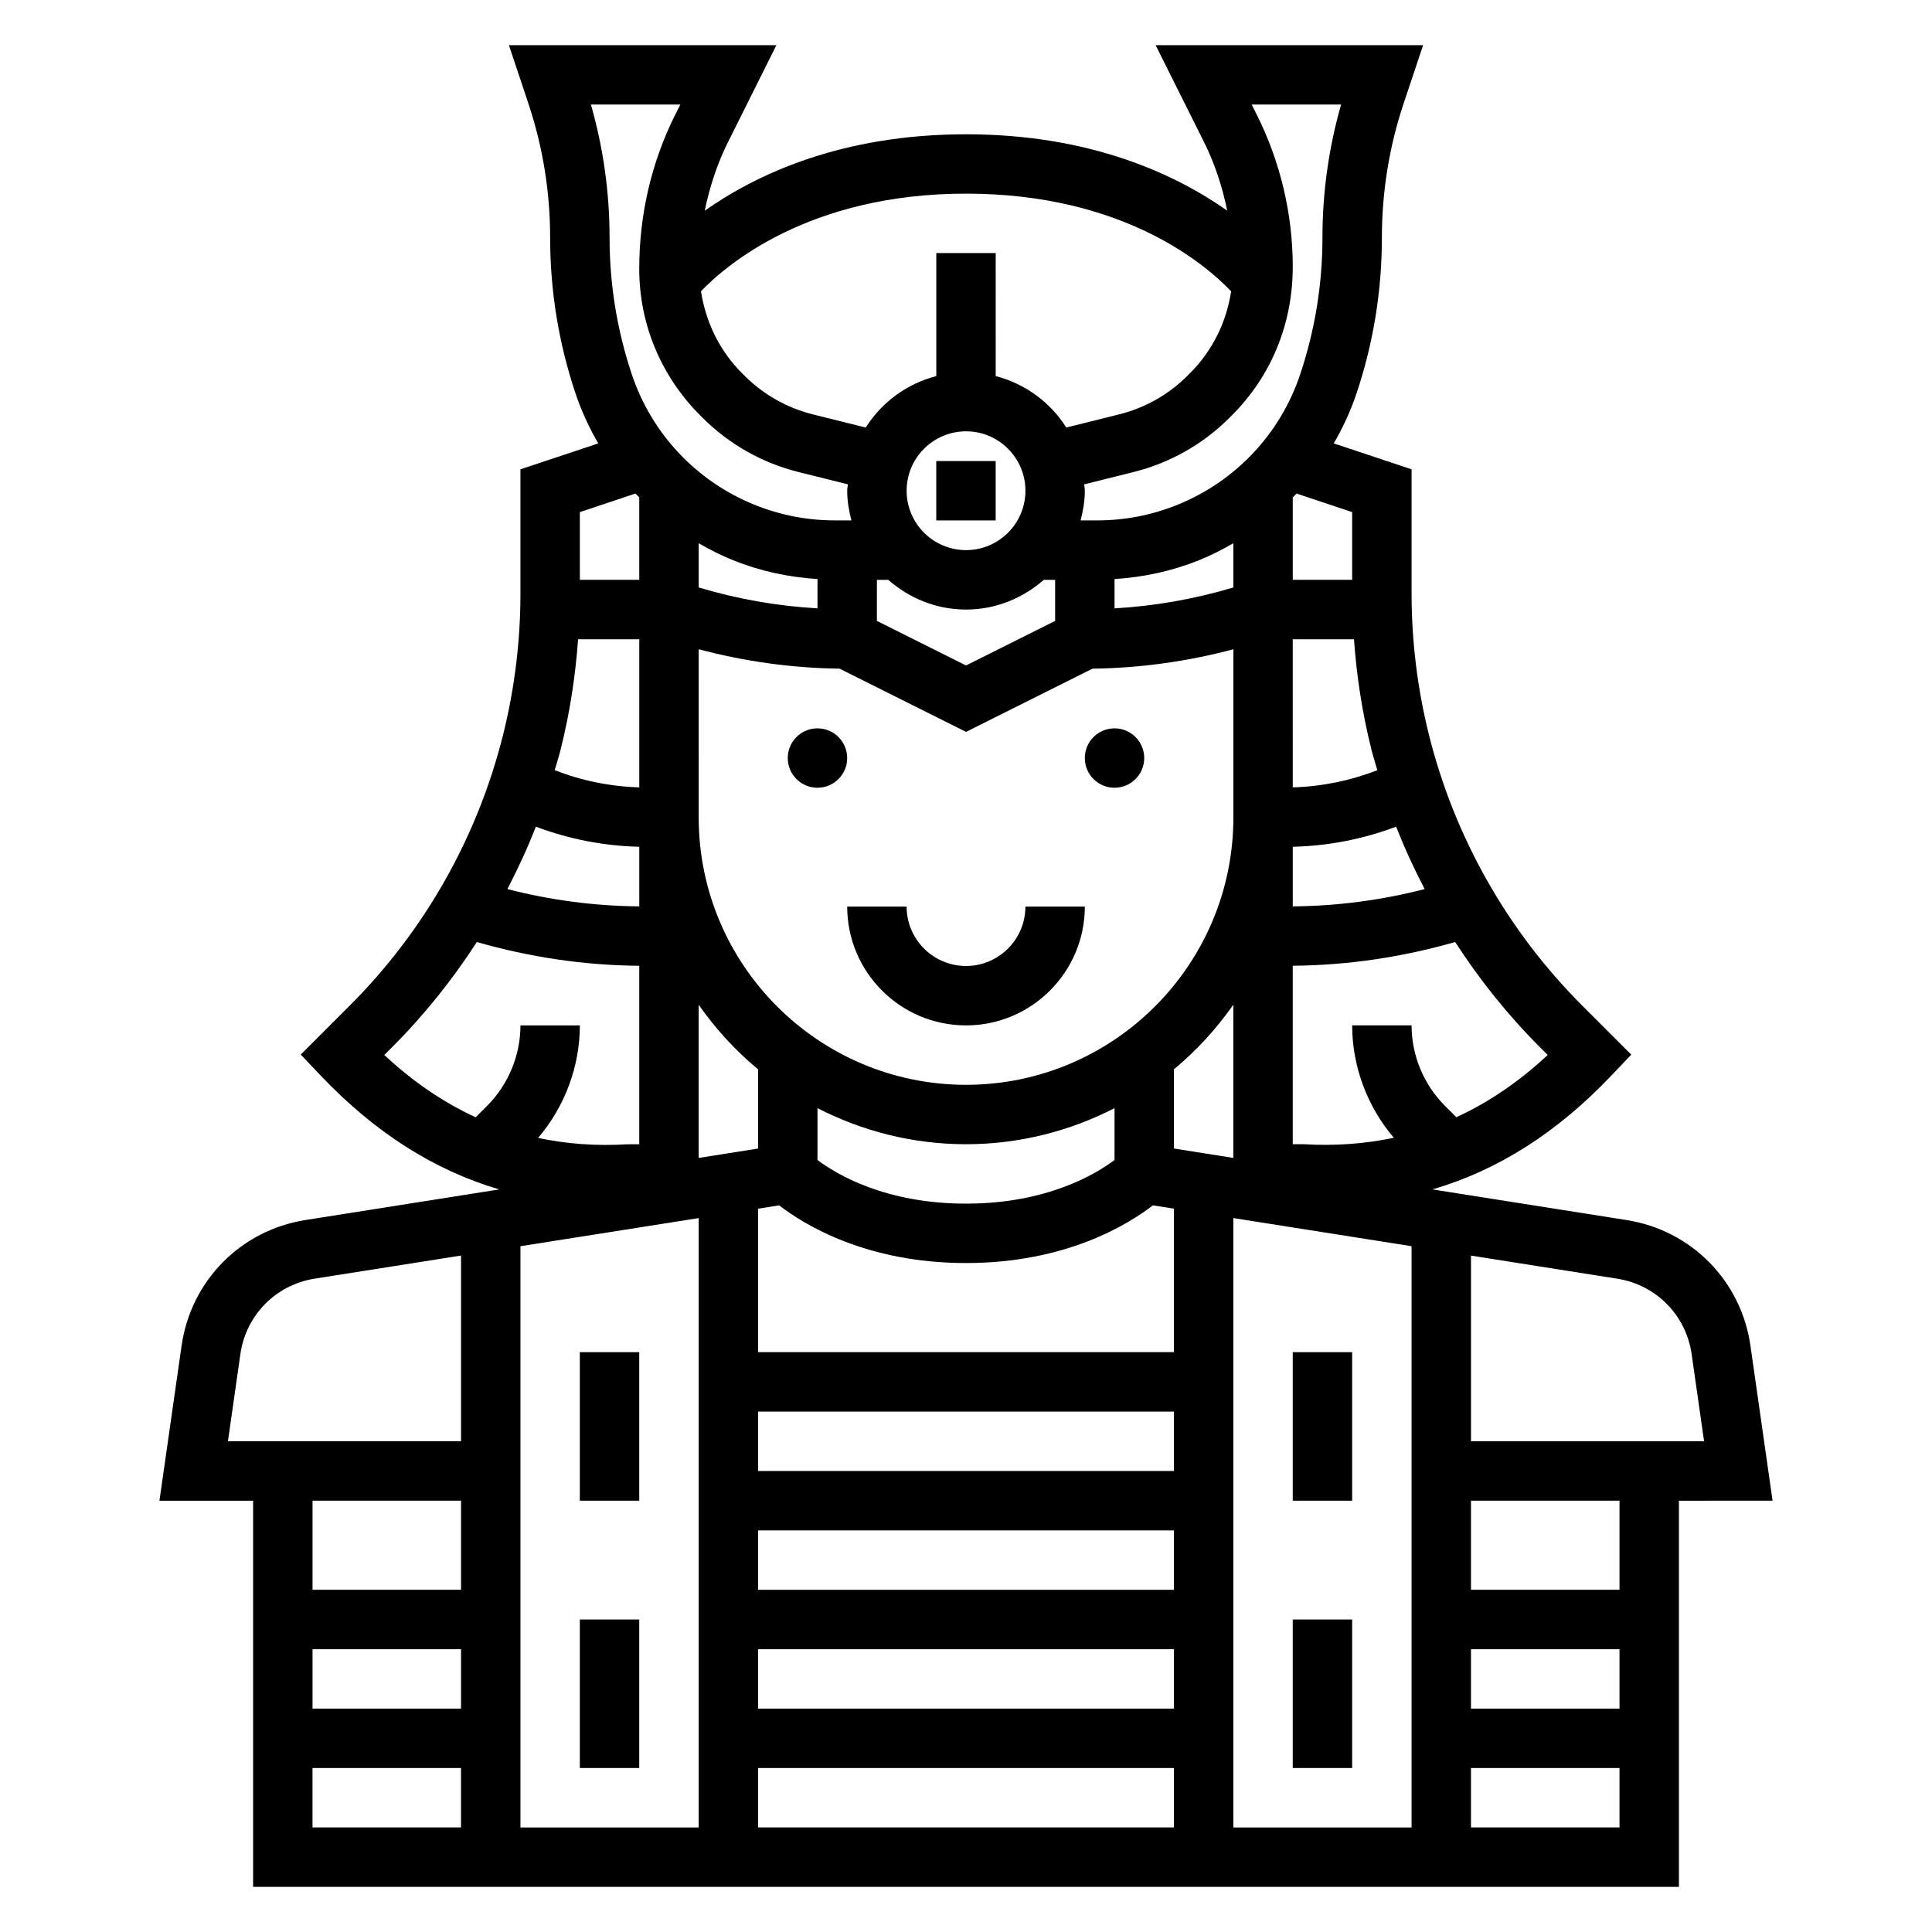 <?xml version="1.0" encoding="UTF-8"?>
<!-- Uploaded to: ICON Repo, www.iconrepo.com, Generator: ICON Repo Mixer Tools -->
<svg fill="#000000" width="800px" height="800px" version="1.1" viewBox="144 144 512 512" xmlns="http://www.w3.org/2000/svg">
 <g>
  <path d="m392.12 266.18h15.742v15.742h-15.742z"/>
  <path d="m447.23 344.89c0 4.348-3.523 7.871-7.871 7.871s-7.871-3.523-7.871-7.871c0-4.348 3.523-7.871 7.871-7.871s7.871 3.523 7.871 7.871"/>
  <path d="m368.51 344.89c0 4.348-3.527 7.871-7.875 7.871-4.348 0-7.871-3.523-7.871-7.871 0-4.348 3.523-7.871 7.871-7.871 4.348 0 7.875 3.523 7.875 7.871"/>
  <path d="m400 415.74c17.367 0 31.488-14.121 31.488-31.488h-15.742c0 8.684-7.062 15.742-15.742 15.742-8.684 0-15.742-7.062-15.742-15.742h-15.742c-0.008 17.367 14.113 31.488 31.48 31.488z"/>
  <path d="m613.75 541.7-5.863-41.066c-2.457-17.207-15.648-30.598-32.828-33.305l-51.445-8.125c17.285-5.055 32.992-14.988 47.398-30.156l5.289-5.559-13.004-13.004c-19.781-19.781-33.824-44.578-40.605-71.715-3.059-12.262-4.609-24.863-4.609-37.457v-32.938l-20.625-6.871c2.441-4.211 4.512-8.676 6.078-13.383 4.434-13.273 6.676-27.113 6.676-41.141 0-12.113 1.938-24.082 5.762-35.566l5.164-15.445h-70.887l12.777 25.578c2.875 5.738 4.894 11.887 6.195 18.277-13.52-9.523-36.062-20.238-69.219-20.238-33.172 0-55.727 10.73-69.242 20.254 1.301-6.328 3.328-12.516 6.219-18.293l12.773-25.578h-70.887l5.156 15.453c3.836 11.484 5.769 23.445 5.769 35.559 0 14.02 2.242 27.859 6.676 41.141 1.566 4.707 3.644 9.172 6.078 13.383l-20.625 6.871v32.938c0 12.602-1.551 25.199-4.606 37.445-6.785 27.137-20.828 51.941-40.613 71.715l-13.004 13.004 5.289 5.559c14.422 15.176 30.133 25.113 47.32 30.172l-51.355 8.109c-17.176 2.715-30.363 16.105-32.828 33.305l-5.871 41.078h24.82v102.34h377.86v-102.34zm-21.449-38.84 3.297 23.094h-61.77v-49.207l38.777 6.125c10.305 1.629 18.223 9.668 19.695 19.988zm-365.48 78.199h39.359v15.742h-39.359zm55.105-106.8 47.23-7.453v161.49h-47.23zm15.273-160.85h16.215v39.25c-7.66-0.219-15.266-1.762-22.41-4.551 0.527-1.852 1.117-3.668 1.582-5.543 2.398-9.562 3.902-19.332 4.613-29.156zm41.105-20.926c7.172 2.867 14.672 4.488 22.34 4.969v7.769c-10.691-0.613-21.223-2.473-31.488-5.543v-11.723c2.938 1.688 5.961 3.254 9.148 4.527zm61.703-34.18c8.684 0 15.742 7.062 15.742 15.742 0 8.684-7.062 15.742-15.742 15.742-8.684 0-15.742-7.062-15.742-15.742-0.004-8.68 7.059-15.742 15.742-15.742zm102.81 55.105c0.699 9.824 2.211 19.594 4.606 29.156 0.465 1.867 1.055 3.691 1.582 5.543-7.148 2.785-14.754 4.336-22.41 4.551l-0.004-39.25zm-16.219 54.992c9.344-0.211 18.641-2.016 27.402-5.328 2.203 5.66 4.754 11.172 7.551 16.547-11.422 2.938-23.129 4.481-34.953 4.582zm-15.742-68.715c-10.266 3.062-20.805 4.93-31.488 5.535v-7.769c7.668-0.48 15.168-2.094 22.34-4.969 3.188-1.273 6.211-2.832 9.148-4.527zm-70.848 5.852c7.918 0 15.074-3.031 20.609-7.871h3.004v10.879l-23.617 11.809-23.617-11.809 0.004-10.879h3.008c5.531 4.84 12.688 7.871 20.609 7.871zm-86.594 62.863v15.801c-11.824-0.102-23.531-1.645-34.953-4.582 2.793-5.383 5.344-10.887 7.551-16.547 8.762 3.316 18.059 5.117 27.402 5.328zm15.742-52.34c12.195 3.234 24.695 4.977 37.336 5.141l33.516 16.754 33.512-16.75c12.641-0.164 25.145-1.898 37.336-5.141v44.574c0 39.07-31.781 70.848-70.848 70.848-39.07 0-70.848-31.781-70.848-70.848zm125.95 280.74h-110.21v-15.742h110.21zm0-31.488h-110.21v-15.742h110.21zm0-31.488h-110.21v-15.742h110.21zm-55.102-86.594c14.176 0 27.535-3.496 39.359-9.555v13.738c-4.93 3.703-17.848 11.562-39.359 11.562-21.516 0-34.434-7.856-39.359-11.562v-13.738c11.82 6.059 25.18 9.555 39.359 9.555zm-49.523 16.199c6.539 5.055 23.023 15.289 49.523 15.289 26.496 0 42.98-10.234 49.523-15.289l5.578 0.883v38.023h-110.21v-38.023zm-5.582 149.11h110.21v15.742l-110.21 0.004zm125.95-145.74 47.23 7.453v154.04h-47.23zm62.977 114.25h39.359v15.742h-39.359zm-78.723-132.68v-20.996c5.992-4.961 11.266-10.738 15.742-17.113v40.598zm99.055-24.789c-7.707 7.18-15.734 12.594-24.215 16.492l-3.031-3.031c-5.621-5.613-8.832-13.375-8.832-21.309h-15.742c0 10.887 4.008 21.547 11.043 29.797-7.598 1.59-15.57 2.203-24.098 1.691h-2.691v-47.289c14.602-0.117 29.023-2.281 43.043-6.289 6.488 10.035 14.012 19.43 22.531 27.945zm-51.82-143.87v17.941h-15.742v-21.852c0.332-0.34 0.699-0.645 1.023-1zm-2.93-108.01c-3.281 11.461-4.945 23.301-4.945 35.266 0 12.32-1.977 24.48-5.871 36.156-5.281 15.863-17.215 28.512-32.73 34.723-6.731 2.691-13.816 4.062-21.066 4.062h-4.426c0.664-2.535 1.121-5.141 1.121-7.871 0-0.574-0.141-1.109-0.172-1.676l13.137-3.281c9.59-2.402 18.352-7.359 25.293-14.297l0.691-0.684c10.422-10.414 16.16-24.223 16.152-39.453 0-13.863-3.281-27.742-9.484-40.156l-1.402-2.789zm-29.141 49.508c-1.258 8.172-4.953 15.742-10.926 21.719l-0.691 0.684c-4.961 4.961-11.195 8.477-18.012 10.188l-14.059 3.504c-4.219-6.684-10.863-11.602-18.703-13.641l-0.004-32.602h-15.742v32.605c-7.84 2.039-14.484 6.965-18.703 13.641l-14.051-3.504c-6.824-1.715-13.059-5.234-18.051-10.227l-0.629-0.621c-5.926-5.926-9.629-13.422-10.926-21.773 6.582-6.856 28.562-25.867 70.23-25.867 41.949 0 63.746 19.027 70.266 25.895zm-145.97-49.508-1.402 2.785c-6.203 12.414-9.484 26.293-9.492 40.738 0 14.641 5.738 28.449 16.191 38.895l0.629 0.621c6.977 6.977 15.734 11.934 25.332 14.336l13.129 3.273c-0.027 0.578-0.168 1.113-0.168 1.688 0 2.731 0.457 5.336 1.117 7.871h-4.426c-7.25 0-14.336-1.371-21.066-4.062-15.523-6.211-27.449-18.863-32.738-34.723-3.887-11.668-5.863-23.828-5.863-36.156 0-11.965-1.66-23.797-4.945-35.266zm-11.91 103.1c0.324 0.348 0.691 0.652 1.023 1v21.855h-15.742v-17.941zm-64.551 146.79c8.527-8.516 16.043-17.91 22.531-27.945 14.02 4.016 28.441 6.18 43.043 6.297v47.297l-3.18 0.008c-8.32 0.504-16.145-0.109-23.633-1.684 7.055-8.266 11.07-18.934 11.07-29.828h-15.742c0 7.934-3.211 15.695-8.824 21.309l-3.047 3.047c-8.453-3.898-16.492-9.32-24.207-16.508zm81.316-11.324c4.481 6.375 9.754 12.156 15.742 17.113v20.996l-15.742 2.488zm-121.45 92.582c1.473-10.328 9.383-18.359 19.695-19.996l38.781-6.117v49.207h-61.773zm58.477 38.84v23.617h-39.359v-23.617zm-39.363 70.848h39.359v15.742h-39.359zm307.01 15.746v-15.742h39.359v15.742zm39.359-62.977h-39.359v-23.617h39.359z"/>
  <path d="m486.59 502.34h15.742v39.359h-15.742z"/>
  <path d="m486.59 573.18h15.742v39.359h-15.742z"/>
  <path d="m297.66 502.34h15.742v39.359h-15.742z"/>
  <path d="m297.66 573.18h15.742v39.359h-15.742z"/>
 </g>
</svg>